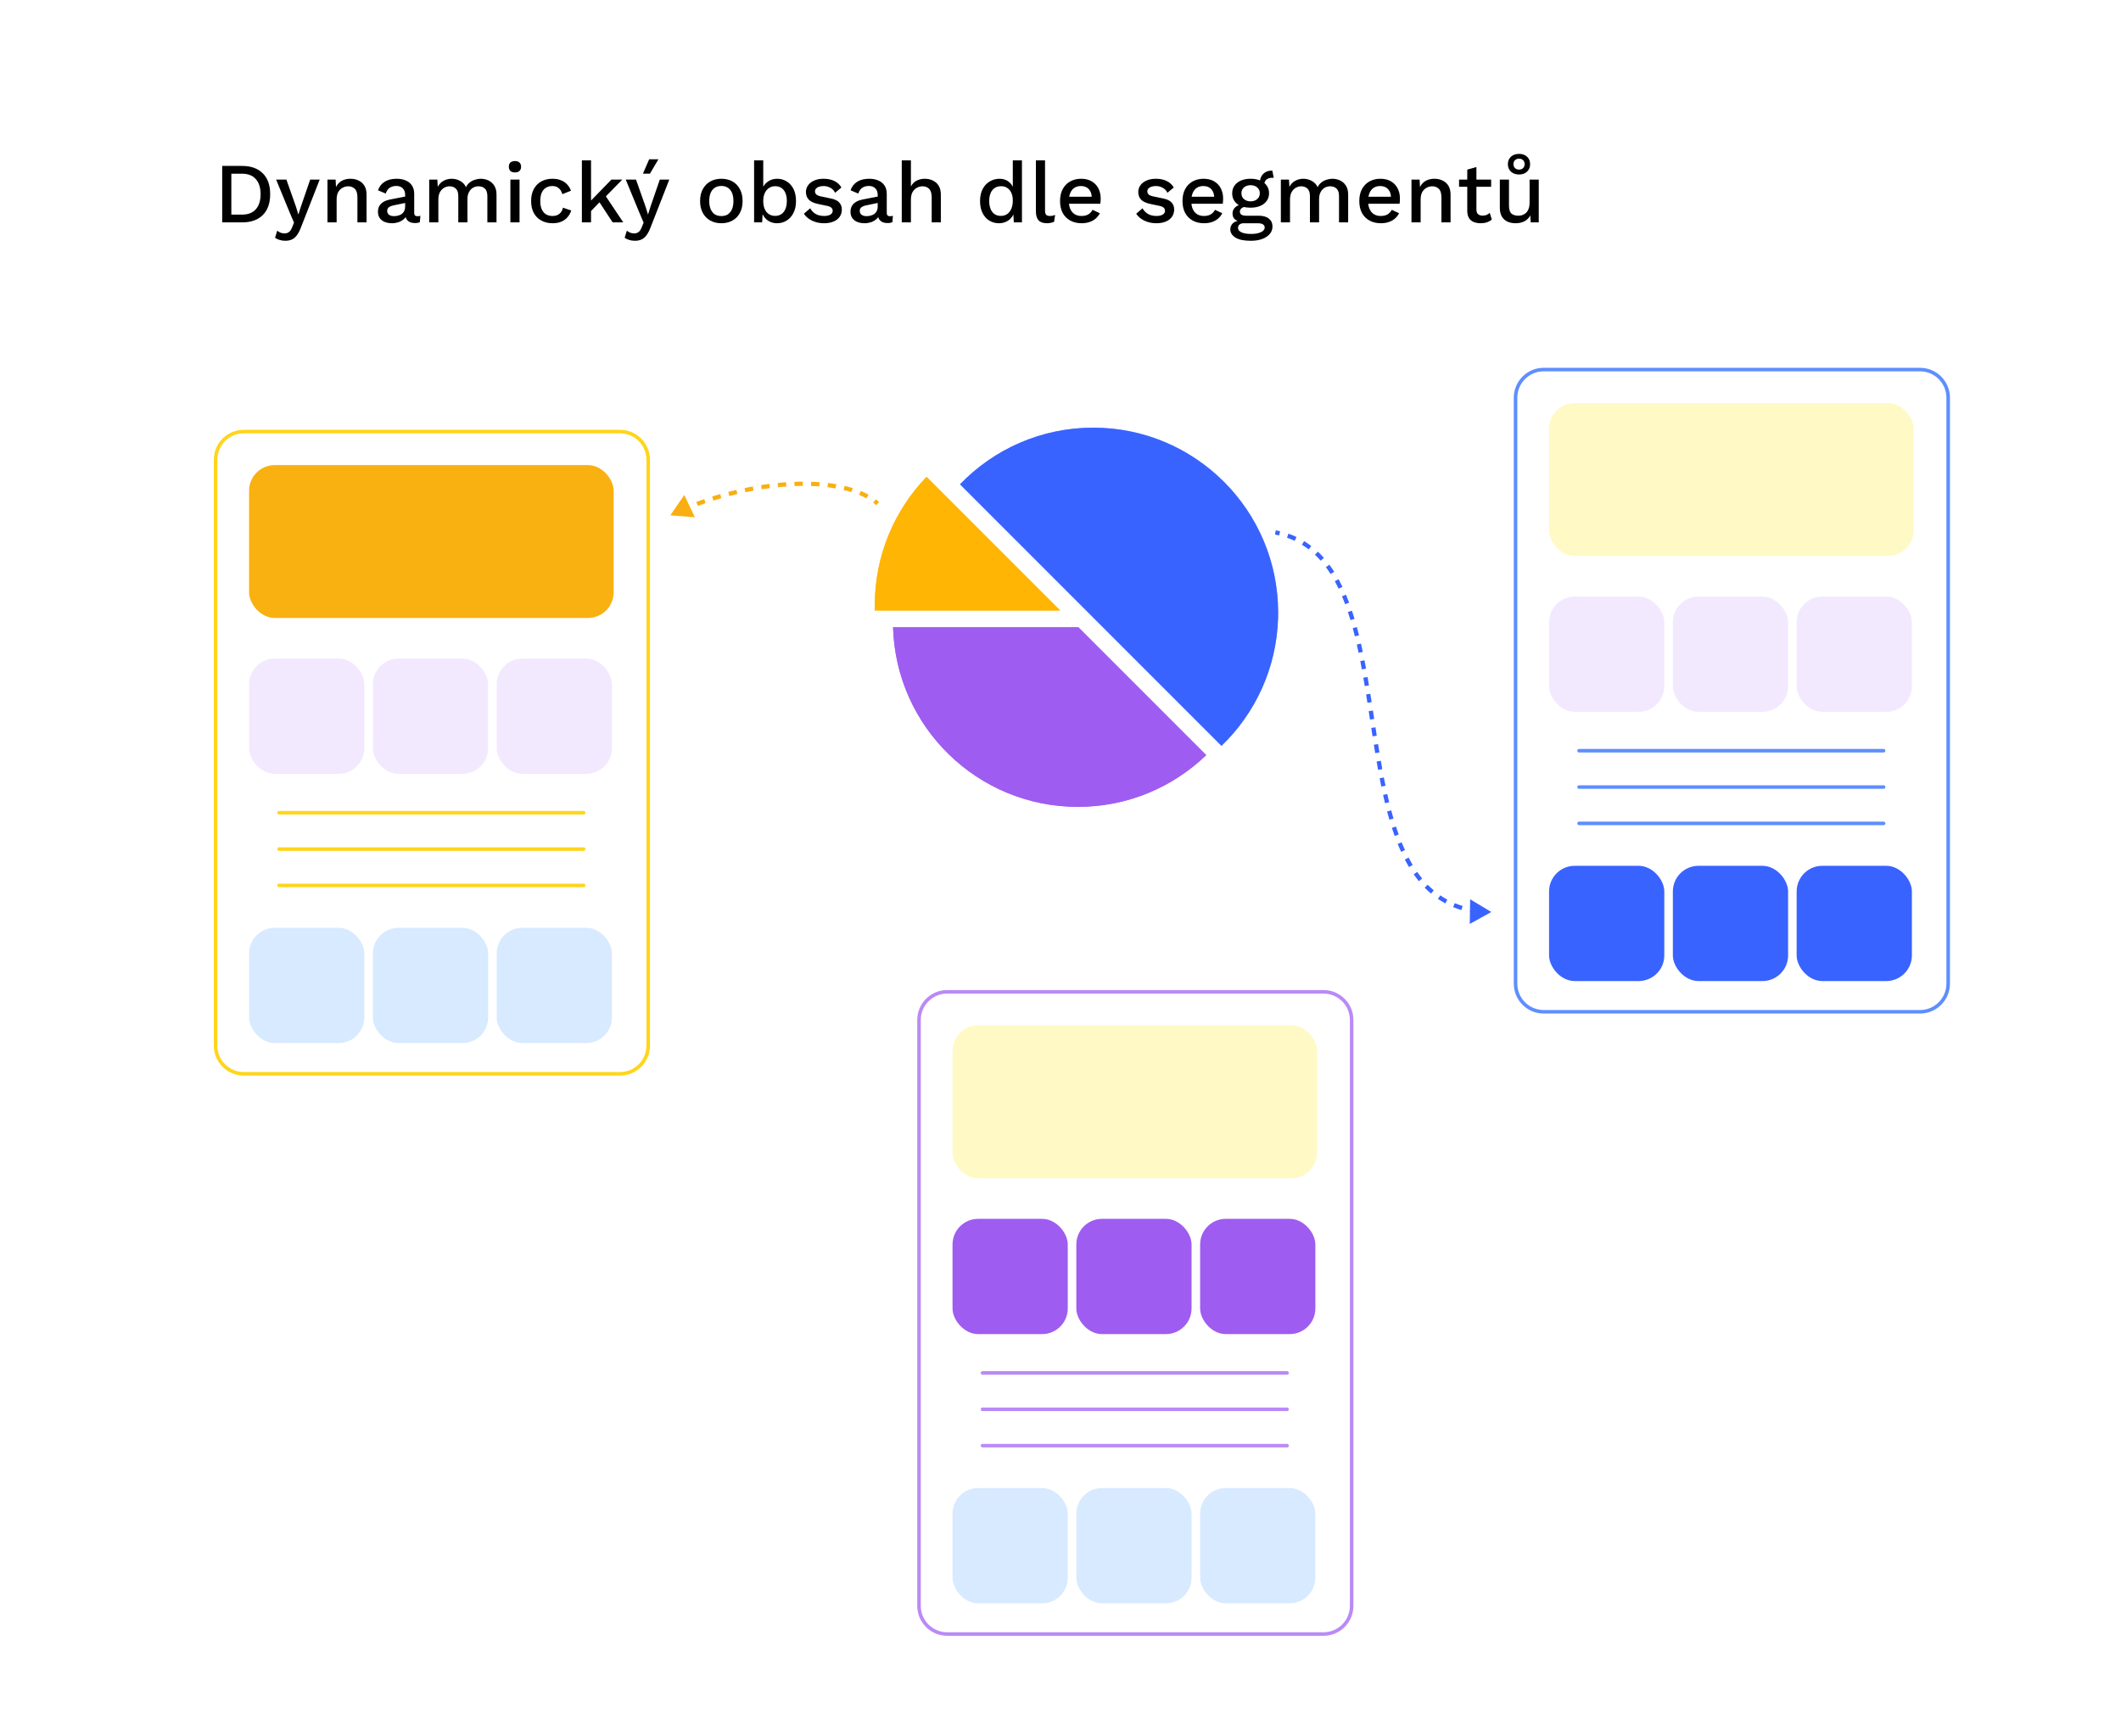 <svg width="992" height="812" viewBox="0 0 992 812" fill="none" xmlns="http://www.w3.org/2000/svg">
<g clip-path="url(#clip0_460_1805)">
<rect width="992" height="812" fill="white"/>
<path d="M113.24 77.6C117.373 77.6 120.587 78.747 122.88 81.04C125.2 83.307 126.36 86.56 126.36 90.8C126.36 95.04 125.2 98.307 122.88 100.6C120.587 102.867 117.373 104 113.24 104H103.92V77.6H113.24ZM113.24 100.36C116.04 100.36 118.173 99.533 119.64 97.88C121.133 96.2 121.88 93.84 121.88 90.8C121.88 87.76 121.133 85.413 119.64 83.76C118.173 82.08 116.04 81.24 113.24 81.24H108.2V100.36H113.24ZM149.513 84L140.753 106.36C140.166 107.907 139.526 109.133 138.833 110.04C138.166 110.947 137.393 111.6 136.513 112C135.633 112.4 134.606 112.6 133.433 112.6C132.473 112.6 131.579 112.467 130.753 112.2C129.953 111.96 129.246 111.627 128.633 111.2L129.673 107.88C130.179 108.307 130.713 108.627 131.273 108.84C131.859 109.053 132.486 109.16 133.153 109.16C133.873 109.16 134.513 108.96 135.073 108.56C135.659 108.187 136.179 107.427 136.633 106.28L137.513 104.12L135.393 99.16L129.153 84H133.953L138.393 96.56L139.553 100.32L140.873 96.2L145.073 84H149.513ZM153.164 104V84H156.964L157.244 89.2L156.684 88.64C157.057 87.493 157.59 86.547 158.284 85.8C159.004 85.027 159.844 84.467 160.804 84.12C161.79 83.773 162.83 83.6 163.924 83.6C165.337 83.6 166.604 83.88 167.724 84.44C168.87 84.973 169.777 85.787 170.444 86.88C171.11 87.973 171.444 89.36 171.444 91.04V104H167.164V92.36C167.164 90.387 166.75 89.027 165.924 88.28C165.124 87.507 164.11 87.12 162.884 87.12C162.004 87.12 161.15 87.333 160.324 87.76C159.497 88.16 158.804 88.813 158.244 89.72C157.71 90.627 157.444 91.84 157.444 93.36V104H153.164ZM189.489 91.16C189.489 89.827 189.116 88.8 188.369 88.08C187.649 87.333 186.649 86.96 185.369 86.96C184.169 86.96 183.143 87.24 182.289 87.8C181.436 88.36 180.809 89.267 180.409 90.52L176.809 89C177.316 87.373 178.303 86.067 179.769 85.08C181.263 84.093 183.183 83.6 185.529 83.6C187.129 83.6 188.543 83.867 189.769 84.4C190.996 84.907 191.956 85.68 192.649 86.72C193.369 87.76 193.729 89.093 193.729 90.72V99.64C193.729 100.627 194.223 101.12 195.209 101.12C195.689 101.12 196.156 101.053 196.609 100.92L196.369 103.88C195.756 104.173 194.983 104.32 194.049 104.32C193.196 104.32 192.423 104.173 191.729 103.88C191.063 103.56 190.529 103.093 190.129 102.48C189.756 101.84 189.569 101.053 189.569 100.12V99.84L190.449 99.8C190.209 100.84 189.716 101.707 188.969 102.4C188.223 103.067 187.356 103.573 186.369 103.92C185.383 104.24 184.383 104.4 183.369 104.4C182.116 104.4 180.983 104.2 179.969 103.8C178.983 103.4 178.196 102.8 177.609 102C177.049 101.173 176.769 100.16 176.769 98.96C176.769 97.467 177.249 96.24 178.209 95.28C179.196 94.32 180.583 93.667 182.369 93.32L190.129 91.8L190.089 94.8L184.449 95.96C183.329 96.173 182.489 96.48 181.929 96.88C181.369 97.28 181.089 97.867 181.089 98.64C181.089 99.387 181.369 99.987 181.929 100.44C182.516 100.867 183.289 101.08 184.249 101.08C184.916 101.08 185.556 101 186.169 100.84C186.809 100.68 187.383 100.427 187.889 100.08C188.396 99.707 188.783 99.24 189.049 98.68C189.343 98.093 189.489 97.4 189.489 96.6V91.16ZM200.742 104V84H204.542L204.742 87.36C205.435 86.08 206.355 85.133 207.502 84.52C208.675 83.907 209.915 83.6 211.222 83.6C212.662 83.6 213.982 83.933 215.182 84.6C216.409 85.24 217.329 86.213 217.942 87.52C218.369 86.64 218.955 85.907 219.702 85.32C220.449 84.733 221.275 84.307 222.182 84.04C223.089 83.747 223.982 83.6 224.862 83.6C226.142 83.6 227.342 83.867 228.462 84.4C229.582 84.933 230.489 85.747 231.182 86.84C231.875 87.933 232.222 89.333 232.222 91.04V104H227.942V91.72C227.942 90.093 227.555 88.92 226.782 88.2C226.009 87.48 225.022 87.12 223.822 87.12C222.889 87.12 222.022 87.347 221.222 87.8C220.449 88.253 219.822 88.933 219.342 89.84C218.862 90.72 218.622 91.813 218.622 93.12V104H214.342V91.72C214.342 90.093 213.955 88.92 213.182 88.2C212.409 87.48 211.422 87.12 210.222 87.12C209.422 87.12 208.622 87.333 207.822 87.76C207.022 88.187 206.355 88.853 205.822 89.76C205.289 90.667 205.022 91.867 205.022 93.36V104H200.742ZM240.871 80.64C239.937 80.64 239.217 80.413 238.711 79.96C238.231 79.48 237.991 78.813 237.991 77.96C237.991 77.107 238.231 76.453 238.711 76C239.217 75.547 239.937 75.32 240.871 75.32C241.777 75.32 242.471 75.547 242.951 76C243.457 76.453 243.711 77.107 243.711 77.96C243.711 78.813 243.457 79.48 242.951 79.96C242.471 80.413 241.777 80.64 240.871 80.64ZM242.991 84V104H238.711V84H242.991ZM258.327 83.6C259.927 83.6 261.287 83.84 262.407 84.32C263.554 84.773 264.514 85.427 265.287 86.28C266.061 87.133 266.647 88.107 267.047 89.2L263.007 90.8C262.661 89.573 262.101 88.64 261.327 88C260.581 87.333 259.594 87 258.367 87C257.167 87 256.141 87.28 255.287 87.84C254.434 88.373 253.781 89.16 253.327 90.2C252.901 91.24 252.687 92.52 252.687 94.04C252.687 95.533 252.914 96.8 253.367 97.84C253.821 98.88 254.474 99.667 255.327 100.2C256.181 100.733 257.194 101 258.367 101C259.274 101 260.061 100.853 260.727 100.56C261.394 100.24 261.941 99.8 262.367 99.24C262.821 98.653 263.127 97.947 263.287 97.12L267.167 98.44C266.794 99.64 266.207 100.693 265.407 101.6C264.634 102.48 263.661 103.173 262.487 103.68C261.314 104.16 259.967 104.4 258.447 104.4C256.474 104.4 254.727 103.987 253.207 103.16C251.687 102.333 250.501 101.147 249.647 99.6C248.821 98.027 248.407 96.16 248.407 94C248.407 91.84 248.821 89.987 249.647 88.44C250.501 86.867 251.674 85.667 253.167 84.84C254.687 84.013 256.407 83.6 258.327 83.6ZM291.028 84L282.108 93.12L281.188 93.76L274.908 100.28L274.868 95.4L285.948 84H291.028ZM276.428 75V104H272.148V75H276.428ZM282.628 90.72L291.508 104H286.548L279.428 93.16L282.628 90.72ZM313.028 84L304.268 106.36C303.682 107.907 303.042 109.133 302.348 110.04C301.682 110.947 300.908 111.6 300.028 112C299.148 112.4 298.122 112.6 296.948 112.6C295.988 112.6 295.095 112.467 294.268 112.2C293.468 111.96 292.762 111.627 292.148 111.2L293.188 107.88C293.695 108.307 294.228 108.627 294.788 108.84C295.375 109.053 296.002 109.16 296.668 109.16C297.388 109.16 298.028 108.96 298.588 108.56C299.175 108.187 299.695 107.427 300.148 106.28L301.028 104.12L298.908 99.16L292.668 84H297.468L301.908 96.56L303.068 100.32L304.388 96.2L308.588 84H313.028ZM303.628 74.48H307.948L303.988 81.2H300.708L303.628 74.48ZM337.391 83.6C339.337 83.6 341.057 84.013 342.551 84.84C344.044 85.667 345.204 86.867 346.031 88.44C346.884 89.987 347.311 91.84 347.311 94C347.311 96.16 346.884 98.027 346.031 99.6C345.204 101.147 344.044 102.333 342.551 103.16C341.057 103.987 339.337 104.4 337.391 104.4C335.444 104.4 333.724 103.987 332.231 103.16C330.737 102.333 329.564 101.147 328.711 99.6C327.857 98.027 327.431 96.16 327.431 94C327.431 91.84 327.857 89.987 328.711 88.44C329.564 86.867 330.737 85.667 332.231 84.84C333.724 84.013 335.444 83.6 337.391 83.6ZM337.391 86.96C336.191 86.96 335.164 87.24 334.311 87.8C333.484 88.333 332.844 89.12 332.391 90.16C331.937 91.2 331.711 92.48 331.711 94C331.711 95.493 331.937 96.773 332.391 97.84C332.844 98.88 333.484 99.68 334.311 100.24C335.164 100.773 336.191 101.04 337.391 101.04C338.591 101.04 339.604 100.773 340.431 100.24C341.257 99.68 341.897 98.88 342.351 97.84C342.804 96.773 343.031 95.493 343.031 94C343.031 92.48 342.804 91.2 342.351 90.16C341.897 89.12 341.257 88.333 340.431 87.8C339.604 87.24 338.591 86.96 337.391 86.96ZM363.415 104.4C362.242 104.4 361.162 104.173 360.175 103.72C359.215 103.267 358.402 102.64 357.735 101.84C357.068 101.013 356.575 100.093 356.255 99.08L356.775 98.4L356.455 104H352.695V75H356.975V89.04L356.495 88.36C357.002 86.973 357.868 85.84 359.095 84.96C360.322 84.053 361.802 83.6 363.535 83.6C365.135 83.6 366.602 84.013 367.935 84.84C369.295 85.667 370.362 86.853 371.135 88.4C371.908 89.947 372.295 91.827 372.295 94.04C372.295 96.2 371.895 98.053 371.095 99.6C370.322 101.147 369.255 102.333 367.895 103.16C366.562 103.987 365.068 104.4 363.415 104.4ZM362.495 100.96C364.228 100.96 365.575 100.347 366.535 99.12C367.522 97.867 368.015 96.16 368.015 94C368.015 91.84 367.535 90.147 366.575 88.92C365.615 87.693 364.268 87.08 362.535 87.08C361.415 87.08 360.442 87.373 359.615 87.96C358.788 88.52 358.135 89.32 357.655 90.36C357.202 91.4 356.975 92.64 356.975 94.08C356.975 95.493 357.202 96.72 357.655 97.76C358.108 98.773 358.748 99.56 359.575 100.12C360.428 100.68 361.402 100.96 362.495 100.96ZM385.373 104.4C383.373 104.4 381.546 104.013 379.893 103.24C378.24 102.467 376.933 101.373 375.973 99.96L378.933 97.4C379.52 98.493 380.36 99.373 381.453 100.04C382.573 100.68 383.906 101 385.453 101C386.68 101 387.653 100.787 388.373 100.36C389.093 99.933 389.453 99.333 389.453 98.56C389.453 98.053 389.28 97.613 388.933 97.24C388.613 96.84 387.986 96.533 387.053 96.32L382.853 95.44C380.72 95.013 379.2 94.333 378.293 93.4C377.386 92.44 376.933 91.227 376.933 89.76C376.933 88.667 377.253 87.653 377.893 86.72C378.533 85.787 379.466 85.04 380.693 84.48C381.946 83.893 383.44 83.6 385.173 83.6C387.173 83.6 388.88 83.96 390.293 84.68C391.706 85.373 392.786 86.373 393.533 87.68L390.573 90.16C390.066 89.093 389.32 88.307 388.333 87.8C387.346 87.267 386.32 87 385.253 87C384.4 87 383.666 87.107 383.053 87.32C382.44 87.533 381.973 87.827 381.653 88.2C381.333 88.573 381.173 89.013 381.173 89.52C381.173 90.053 381.373 90.52 381.773 90.92C382.173 91.32 382.893 91.627 383.933 91.84L388.493 92.8C390.413 93.173 391.76 93.813 392.533 94.72C393.333 95.6 393.733 96.68 393.733 97.96C393.733 99.24 393.4 100.373 392.733 101.36C392.066 102.32 391.106 103.067 389.853 103.6C388.6 104.133 387.106 104.4 385.373 104.4ZM410.505 91.16C410.505 89.827 410.132 88.8 409.385 88.08C408.665 87.333 407.665 86.96 406.385 86.96C405.185 86.96 404.158 87.24 403.305 87.8C402.452 88.36 401.825 89.267 401.425 90.52L397.825 89C398.332 87.373 399.318 86.067 400.785 85.08C402.278 84.093 404.198 83.6 406.545 83.6C408.145 83.6 409.558 83.867 410.785 84.4C412.012 84.907 412.972 85.68 413.665 86.72C414.385 87.76 414.745 89.093 414.745 90.72V99.64C414.745 100.627 415.238 101.12 416.225 101.12C416.705 101.12 417.172 101.053 417.625 100.92L417.385 103.88C416.772 104.173 415.998 104.32 415.065 104.32C414.212 104.32 413.438 104.173 412.745 103.88C412.078 103.56 411.545 103.093 411.145 102.48C410.772 101.84 410.585 101.053 410.585 100.12V99.84L411.465 99.8C411.225 100.84 410.732 101.707 409.985 102.4C409.238 103.067 408.372 103.573 407.385 103.92C406.398 104.24 405.398 104.4 404.385 104.4C403.132 104.4 401.998 104.2 400.985 103.8C399.998 103.4 399.212 102.8 398.625 102C398.065 101.173 397.785 100.16 397.785 98.96C397.785 97.467 398.265 96.24 399.225 95.28C400.212 94.32 401.598 93.667 403.385 93.32L411.145 91.8L411.105 94.8L405.465 95.96C404.345 96.173 403.505 96.48 402.945 96.88C402.385 97.28 402.105 97.867 402.105 98.64C402.105 99.387 402.385 99.987 402.945 100.44C403.532 100.867 404.305 101.08 405.265 101.08C405.932 101.08 406.572 101 407.185 100.84C407.825 100.68 408.398 100.427 408.905 100.08C409.412 99.707 409.798 99.24 410.065 98.68C410.358 98.093 410.505 97.4 410.505 96.6V91.16ZM421.758 104V75H426.038V87.2C426.704 85.947 427.598 85.04 428.717 84.48C429.864 83.893 431.131 83.6 432.518 83.6C433.931 83.6 435.198 83.88 436.318 84.44C437.464 84.973 438.371 85.787 439.038 86.88C439.704 87.973 440.038 89.36 440.038 91.04V104H435.758V92.4C435.758 90.427 435.344 89.053 434.518 88.28C433.718 87.507 432.704 87.12 431.478 87.12C430.624 87.12 429.771 87.333 428.918 87.76C428.091 88.16 427.398 88.827 426.838 89.76C426.304 90.667 426.038 91.893 426.038 93.44V104H421.758ZM467.211 104.4C465.558 104.4 464.051 103.987 462.691 103.16C461.358 102.333 460.304 101.147 459.531 99.6C458.758 98.053 458.371 96.2 458.371 94.04C458.371 91.8 458.784 89.907 459.611 88.36C460.438 86.813 461.544 85.64 462.931 84.84C464.318 84.013 465.838 83.6 467.491 83.6C469.198 83.6 470.638 84.067 471.811 85C472.984 85.933 473.771 87.147 474.171 88.64L473.691 89.08V75H477.971V104H474.171L473.851 98.56L474.411 98.6C474.224 99.8 473.784 100.84 473.091 101.72C472.398 102.573 471.531 103.24 470.491 103.72C469.478 104.173 468.384 104.4 467.211 104.4ZM468.131 100.96C469.278 100.96 470.264 100.667 471.091 100.08C471.918 99.493 472.558 98.667 473.011 97.6C473.464 96.533 473.691 95.253 473.691 93.76C473.691 92.373 473.464 91.187 473.011 90.2C472.558 89.187 471.918 88.413 471.091 87.88C470.291 87.347 469.358 87.08 468.291 87.08C466.504 87.08 465.118 87.693 464.131 88.92C463.144 90.147 462.651 91.84 462.651 94C462.651 96.16 463.131 97.867 464.091 99.12C465.051 100.347 466.398 100.96 468.131 100.96ZM488.769 75V98.4C488.769 99.387 488.942 100.067 489.289 100.44C489.636 100.813 490.209 101 491.009 101C491.489 101 491.889 100.973 492.209 100.92C492.556 100.84 492.982 100.707 493.489 100.52L493.009 103.72C492.556 103.933 492.036 104.093 491.449 104.2C490.862 104.333 490.276 104.4 489.689 104.4C487.902 104.4 486.582 103.947 485.729 103.04C484.902 102.107 484.489 100.68 484.489 98.76V75H488.769ZM505.87 104.4C503.87 104.4 502.11 103.987 500.59 103.16C499.07 102.333 497.883 101.147 497.03 99.6C496.203 98.027 495.79 96.16 495.79 94C495.79 91.84 496.203 89.987 497.03 88.44C497.883 86.867 499.057 85.667 500.55 84.84C502.043 84.013 503.737 83.6 505.63 83.6C507.577 83.6 509.23 84 510.59 84.8C511.95 85.6 512.99 86.693 513.71 88.08C514.43 89.467 514.79 91.04 514.79 92.8C514.79 93.28 514.777 93.733 514.75 94.16C514.723 94.587 514.683 94.96 514.63 95.28H498.55V92H512.75L510.63 92.64C510.63 90.827 510.177 89.44 509.27 88.48C508.363 87.493 507.123 87 505.55 87C504.403 87 503.403 87.267 502.55 87.8C501.697 88.333 501.043 89.133 500.59 90.2C500.137 91.24 499.91 92.52 499.91 94.04C499.91 95.533 500.15 96.8 500.63 97.84C501.11 98.88 501.79 99.667 502.67 100.2C503.55 100.733 504.59 101 505.79 101C507.123 101 508.203 100.747 509.03 100.24C509.857 99.733 510.51 99.027 510.99 98.12L514.39 99.72C513.91 100.68 513.257 101.52 512.43 102.24C511.63 102.933 510.67 103.467 509.55 103.84C508.43 104.213 507.203 104.4 505.87 104.4ZM540.803 104.4C538.803 104.4 536.976 104.013 535.323 103.24C533.669 102.467 532.363 101.373 531.403 99.96L534.363 97.4C534.949 98.493 535.789 99.373 536.883 100.04C538.003 100.68 539.336 101 540.883 101C542.109 101 543.083 100.787 543.803 100.36C544.523 99.933 544.883 99.333 544.883 98.56C544.883 98.053 544.709 97.613 544.363 97.24C544.043 96.84 543.416 96.533 542.483 96.32L538.283 95.44C536.149 95.013 534.629 94.333 533.723 93.4C532.816 92.44 532.363 91.227 532.363 89.76C532.363 88.667 532.683 87.653 533.323 86.72C533.963 85.787 534.896 85.04 536.123 84.48C537.376 83.893 538.869 83.6 540.603 83.6C542.603 83.6 544.309 83.96 545.723 84.68C547.136 85.373 548.216 86.373 548.963 87.68L546.003 90.16C545.496 89.093 544.749 88.307 543.763 87.8C542.776 87.267 541.749 87 540.683 87C539.829 87 539.096 87.107 538.483 87.32C537.869 87.533 537.403 87.827 537.083 88.2C536.763 88.573 536.603 89.013 536.603 89.52C536.603 90.053 536.803 90.52 537.203 90.92C537.603 91.32 538.323 91.627 539.363 91.84L543.923 92.8C545.843 93.173 547.189 93.813 547.963 94.72C548.763 95.6 549.163 96.68 549.163 97.96C549.163 99.24 548.829 100.373 548.163 101.36C547.496 102.32 546.536 103.067 545.283 103.6C544.029 104.133 542.536 104.4 540.803 104.4ZM563.136 104.4C561.136 104.4 559.376 103.987 557.856 103.16C556.336 102.333 555.149 101.147 554.296 99.6C553.469 98.027 553.056 96.16 553.056 94C553.056 91.84 553.469 89.987 554.296 88.44C555.149 86.867 556.322 85.667 557.816 84.84C559.309 84.013 561.002 83.6 562.896 83.6C564.842 83.6 566.496 84 567.856 84.8C569.216 85.6 570.256 86.693 570.976 88.08C571.696 89.467 572.056 91.04 572.056 92.8C572.056 93.28 572.042 93.733 572.016 94.16C571.989 94.587 571.949 94.96 571.896 95.28H555.816V92H570.016L567.896 92.64C567.896 90.827 567.442 89.44 566.536 88.48C565.629 87.493 564.389 87 562.816 87C561.669 87 560.669 87.267 559.816 87.8C558.962 88.333 558.309 89.133 557.856 90.2C557.402 91.24 557.176 92.52 557.176 94.04C557.176 95.533 557.416 96.8 557.896 97.84C558.376 98.88 559.056 99.667 559.936 100.2C560.816 100.733 561.856 101 563.056 101C564.389 101 565.469 100.747 566.296 100.24C567.122 99.733 567.776 99.027 568.256 98.12L571.656 99.72C571.176 100.68 570.522 101.52 569.696 102.24C568.896 102.933 567.936 103.467 566.816 103.84C565.696 104.213 564.469 104.4 563.136 104.4ZM595.061 79.8L595.741 83.16C595.661 83.16 595.581 83.16 595.501 83.16C595.421 83.133 595.341 83.12 595.261 83.12C593.981 83.12 593.007 83.4 592.341 83.96C591.674 84.493 591.341 85.28 591.341 86.32L589.261 85.36C589.261 84.293 589.487 83.347 589.941 82.52C590.394 81.667 591.034 81 591.861 80.52C592.714 80.04 593.674 79.8 594.741 79.8C594.794 79.8 594.847 79.8 594.901 79.8C594.954 79.8 595.007 79.8 595.061 79.8ZM588.741 100.88C590.767 100.88 592.341 101.333 593.461 102.24C594.581 103.12 595.141 104.347 595.141 105.92C595.141 107.307 594.701 108.493 593.821 109.48C592.941 110.493 591.741 111.267 590.221 111.8C588.727 112.333 587.007 112.6 585.061 112.6C581.781 112.6 579.354 112.093 577.781 111.08C576.207 110.067 575.421 108.8 575.421 107.28C575.421 106.213 575.794 105.28 576.541 104.48C577.314 103.68 578.607 103.227 580.421 103.12L580.181 103.76C579.061 103.52 578.154 103.093 577.461 102.48C576.794 101.84 576.461 100.947 576.461 99.8C576.461 98.653 576.901 97.68 577.781 96.88C578.661 96.08 579.901 95.613 581.501 95.48L583.741 96.56H583.261C582.034 96.667 581.167 96.947 580.661 97.4C580.154 97.853 579.901 98.36 579.901 98.92C579.901 99.587 580.141 100.08 580.621 100.4C581.127 100.72 581.834 100.88 582.741 100.88H588.741ZM585.061 109.4C586.527 109.4 587.727 109.253 588.661 108.96C589.621 108.693 590.327 108.333 590.781 107.88C591.261 107.453 591.501 106.973 591.501 106.44C591.501 105.827 591.247 105.333 590.741 104.96C590.261 104.587 589.381 104.4 588.101 104.4H581.661C580.914 104.4 580.287 104.587 579.781 104.96C579.274 105.36 579.021 105.893 579.021 106.56C579.021 107.44 579.554 108.133 580.621 108.64C581.687 109.147 583.167 109.4 585.061 109.4ZM584.901 83.6C586.661 83.6 588.181 83.88 589.461 84.44C590.767 85 591.767 85.787 592.461 86.8C593.181 87.813 593.541 89 593.541 90.36C593.541 91.72 593.181 92.907 592.461 93.92C591.767 94.933 590.767 95.72 589.461 96.28C588.181 96.84 586.661 97.12 584.901 97.12C582.127 97.12 579.994 96.507 578.501 95.28C577.034 94.027 576.301 92.387 576.301 90.36C576.301 89 576.661 87.813 577.381 86.8C578.101 85.787 579.101 85 580.381 84.44C581.687 83.88 583.194 83.6 584.901 83.6ZM584.901 86.6C583.674 86.6 582.647 86.947 581.821 87.64C581.021 88.307 580.621 89.213 580.621 90.36C580.621 91.507 581.021 92.427 581.821 93.12C582.647 93.813 583.674 94.16 584.901 94.16C586.154 94.16 587.181 93.813 587.981 93.12C588.807 92.427 589.221 91.507 589.221 90.36C589.221 89.213 588.807 88.307 587.981 87.64C587.181 86.947 586.154 86.6 584.901 86.6ZM599.062 104V84H602.862L603.062 87.36C603.756 86.08 604.676 85.133 605.822 84.52C606.996 83.907 608.236 83.6 609.542 83.6C610.982 83.6 612.302 83.933 613.502 84.6C614.729 85.24 615.649 86.213 616.262 87.52C616.689 86.64 617.276 85.907 618.022 85.32C618.769 84.733 619.596 84.307 620.502 84.04C621.409 83.747 622.302 83.6 623.182 83.6C624.462 83.6 625.662 83.867 626.782 84.4C627.902 84.933 628.809 85.747 629.502 86.84C630.196 87.933 630.542 89.333 630.542 91.04V104H626.262V91.72C626.262 90.093 625.876 88.92 625.102 88.2C624.329 87.48 623.342 87.12 622.142 87.12C621.209 87.12 620.342 87.347 619.542 87.8C618.769 88.253 618.142 88.933 617.662 89.84C617.182 90.72 616.942 91.813 616.942 93.12V104H612.662V91.72C612.662 90.093 612.276 88.92 611.502 88.2C610.729 87.48 609.742 87.12 608.542 87.12C607.742 87.12 606.942 87.333 606.142 87.76C605.342 88.187 604.676 88.853 604.142 89.76C603.609 90.667 603.342 91.867 603.342 93.36V104H599.062ZM645.831 104.4C643.831 104.4 642.071 103.987 640.551 103.16C639.031 102.333 637.844 101.147 636.991 99.6C636.164 98.027 635.751 96.16 635.751 94C635.751 91.84 636.164 89.987 636.991 88.44C637.844 86.867 639.018 85.667 640.511 84.84C642.004 84.013 643.698 83.6 645.591 83.6C647.538 83.6 649.191 84 650.551 84.8C651.911 85.6 652.951 86.693 653.671 88.08C654.391 89.467 654.751 91.04 654.751 92.8C654.751 93.28 654.738 93.733 654.711 94.16C654.684 94.587 654.644 94.96 654.591 95.28H638.511V92H652.711L650.591 92.64C650.591 90.827 650.138 89.44 649.231 88.48C648.324 87.493 647.084 87 645.511 87C644.364 87 643.364 87.267 642.511 87.8C641.658 88.333 641.004 89.133 640.551 90.2C640.098 91.24 639.871 92.52 639.871 94.04C639.871 95.533 640.111 96.8 640.591 97.84C641.071 98.88 641.751 99.667 642.631 100.2C643.511 100.733 644.551 101 645.751 101C647.084 101 648.164 100.747 648.991 100.24C649.818 99.733 650.471 99.027 650.951 98.12L654.351 99.72C653.871 100.68 653.218 101.52 652.391 102.24C651.591 102.933 650.631 103.467 649.511 103.84C648.391 104.213 647.164 104.4 645.831 104.4ZM660.156 104V84H663.956L664.236 89.2L663.676 88.64C664.049 87.493 664.583 86.547 665.276 85.8C665.996 85.027 666.836 84.467 667.796 84.12C668.783 83.773 669.823 83.6 670.916 83.6C672.329 83.6 673.596 83.88 674.716 84.44C675.863 84.973 676.769 85.787 677.436 86.88C678.103 87.973 678.436 89.36 678.436 91.04V104H674.156V92.36C674.156 90.387 673.743 89.027 672.916 88.28C672.116 87.507 671.103 87.12 669.876 87.12C668.996 87.12 668.143 87.333 667.316 87.76C666.489 88.16 665.796 88.813 665.236 89.72C664.703 90.627 664.436 91.84 664.436 93.36V104H660.156ZM690.527 78.12V98C690.527 98.987 690.781 99.707 691.287 100.16C691.821 100.613 692.527 100.84 693.407 100.84C694.127 100.84 694.754 100.733 695.287 100.52C695.821 100.28 696.314 99.96 696.767 99.56L697.727 102.68C697.114 103.213 696.354 103.64 695.447 103.96C694.567 104.253 693.581 104.4 692.487 104.4C691.341 104.4 690.287 104.213 689.327 103.84C688.367 103.467 687.621 102.867 687.087 102.04C686.554 101.187 686.274 100.08 686.247 98.72V79.32L690.527 78.12ZM697.407 84V87.36H682.407V84H697.407ZM708.76 104.4C707.454 104.4 706.24 104.16 705.12 103.68C704.027 103.2 703.147 102.427 702.48 101.36C701.814 100.293 701.48 98.907 701.48 97.2V84H705.76V96.12C705.76 97.933 706.147 99.187 706.92 99.88C707.694 100.547 708.774 100.88 710.16 100.88C710.827 100.88 711.467 100.773 712.08 100.56C712.72 100.32 713.294 99.96 713.8 99.48C714.307 98.973 714.694 98.333 714.96 97.56C715.254 96.787 715.4 95.88 715.4 94.84V84H719.68V104H715.92L715.72 100.76C715.027 102.013 714.094 102.933 712.92 103.52C711.747 104.107 710.36 104.4 708.76 104.4ZM710.48 71.96C712.027 71.96 713.267 72.4 714.2 73.28C715.16 74.16 715.64 75.32 715.64 76.76C715.64 78.2 715.16 79.373 714.2 80.28C713.267 81.16 712.027 81.6 710.48 81.6C708.907 81.6 707.64 81.16 706.68 80.28C705.72 79.373 705.24 78.2 705.24 76.76C705.24 75.32 705.72 74.16 706.68 73.28C707.64 72.4 708.907 71.96 710.48 71.96ZM710.48 74.2C709.707 74.2 709.067 74.44 708.56 74.92C708.08 75.4 707.84 76.013 707.84 76.76C707.84 77.507 708.08 78.12 708.56 78.6C709.067 79.08 709.707 79.32 710.48 79.32C711.254 79.32 711.88 79.08 712.36 78.6C712.84 78.12 713.08 77.507 713.08 76.76C713.08 76.013 712.84 75.4 712.36 74.92C711.88 74.44 711.254 74.2 710.48 74.2Z" fill="black"/>
<g opacity="0.8" filter="url(#filter0_f_460_1805)">
<path d="M597.759 289C597.783 288.17 597.795 287.336 597.795 286.5C597.795 238.727 559.067 200 511.295 200C486.828 200 464.734 210.158 449 226.486L511.514 289L571.308 348.795C587.079 333.598 597.093 312.469 597.759 289Z" fill="#5E8EFF"/>
</g>
<path d="M597.759 289C597.783 288.17 597.795 287.336 597.795 286.5C597.795 238.727 559.067 200 511.295 200C486.828 200 464.734 210.158 449 226.486L511.514 289L571.308 348.795C587.079 333.598 597.093 312.469 597.759 289Z" fill="#3963FF"/>
<g opacity="0.8" filter="url(#filter1_f_460_1805)">
<path d="M433.342 223L495.855 285.514L409.172 285.514C409.148 284.683 409.137 283.85 409.137 283.014C409.137 259.707 418.354 238.554 433.342 223Z" fill="#FFB503"/>
</g>
<path d="M433.342 223L495.855 285.514L409.172 285.514C409.148 284.683 409.137 283.85 409.137 283.014C409.137 259.707 418.354 238.554 433.342 223Z" fill="#FFB503"/>
<g opacity="0.8" filter="url(#filter2_f_460_1805)">
<path fill-rule="evenodd" clip-rule="evenodd" d="M564.16 353.136C548.606 368.124 527.453 377.342 504.147 377.342C457.21 377.342 419.005 339.958 417.682 293.342L504.366 293.342L564.16 353.136Z" fill="#9F5CF0"/>
</g>
<path fill-rule="evenodd" clip-rule="evenodd" d="M564.16 353.136C548.606 368.124 527.453 377.342 504.147 377.342C457.21 377.342 419.005 339.958 417.682 293.342L504.366 293.342L564.16 353.136Z" fill="#9F5CF0"/>
<path d="M722 172.83H898C905.274 172.83 911.17 178.726 911.17 186V460C911.17 467.274 905.274 473.17 898 473.17H722C714.726 473.17 708.83 467.274 708.83 460V186C708.83 178.726 714.726 172.83 722 172.83Z" fill="white" stroke="#5E8EFF" stroke-width="1.66"/>
<path d="M443 463.83H619C626.274 463.83 632.17 469.726 632.17 477V751C632.17 758.274 626.274 764.17 619 764.17H443C435.726 764.17 429.83 758.274 429.83 751V477C429.83 469.726 435.726 463.83 443 463.83Z" fill="white" stroke="#BA8AF6" stroke-width="1.66"/>
<path d="M114 201.83H290C297.274 201.83 303.17 207.726 303.17 215V489C303.17 496.274 297.274 502.17 290 502.17H114C106.726 502.17 100.83 496.274 100.83 489V215C100.83 207.726 106.726 201.83 114 201.83Z" fill="white" stroke="#FFD51B" stroke-width="1.66"/>
<rect x="724.5" y="188.5" width="170.5" height="71.5" rx="12" fill="#FFF9C5"/>
<rect x="724.5" y="279" width="53.9" height="53.9" rx="12" fill="#F2E9FE"/>
<rect x="782.4" y="279" width="53.9" height="53.9" rx="12" fill="#F2E9FE"/>
<rect x="840.3" y="279" width="53.9" height="53.9" rx="12" fill="#F2E9FE"/>
<line x1="738.53" y1="351.07" x2="880.97" y2="351.07" stroke="#5E8EFF" stroke-width="1.66" stroke-linecap="round"/>
<line x1="738.53" y1="368.07" x2="880.97" y2="368.07" stroke="#5E8EFF" stroke-width="1.66" stroke-linecap="round"/>
<line x1="738.53" y1="385.07" x2="880.97" y2="385.07" stroke="#5E8EFF" stroke-width="1.66" stroke-linecap="round"/>
<rect x="724.5" y="404.9" width="53.9" height="53.9" rx="12" fill="#3963FF"/>
<rect x="782.4" y="404.9" width="53.9" height="53.9" rx="12" fill="#3963FF"/>
<rect x="840.3" y="404.9" width="53.9" height="53.9" rx="12" fill="#3963FF"/>
<rect x="445.5" y="479.5" width="170.5" height="71.5" rx="12" fill="#FFF9C5"/>
<rect x="445.5" y="570" width="53.9" height="53.9" rx="12" fill="#9F5CF0"/>
<rect x="503.4" y="570" width="53.9" height="53.9" rx="12" fill="#9F5CF0"/>
<rect x="561.3" y="570" width="53.9" height="53.9" rx="12" fill="#9F5CF0"/>
<line x1="459.53" y1="642.07" x2="601.97" y2="642.07" stroke="#BA8AF6" stroke-width="1.66" stroke-linecap="round"/>
<line x1="459.53" y1="659.07" x2="601.97" y2="659.07" stroke="#BA8AF6" stroke-width="1.66" stroke-linecap="round"/>
<line x1="459.53" y1="676.07" x2="601.97" y2="676.07" stroke="#BA8AF6" stroke-width="1.66" stroke-linecap="round"/>
<rect x="445.5" y="695.9" width="53.9" height="53.9" rx="12" fill="#D7EAFF"/>
<rect x="503.4" y="695.9" width="53.9" height="53.9" rx="12" fill="#D7EAFF"/>
<rect x="561.3" y="695.9" width="53.9" height="53.9" rx="12" fill="#D7EAFF"/>
<rect x="116.5" y="217.5" width="170.5" height="71.5" rx="12" fill="#F9B011"/>
<rect x="116.5" y="308" width="53.9" height="53.9" rx="12" fill="#F2E9FE"/>
<rect x="174.4" y="308" width="53.9" height="53.9" rx="12" fill="#F2E9FE"/>
<rect x="232.3" y="308" width="53.9" height="53.9" rx="12" fill="#F2E9FE"/>
<line x1="130.53" y1="380.07" x2="272.97" y2="380.07" stroke="#FFD51B" stroke-width="1.66" stroke-linecap="round"/>
<line x1="130.53" y1="397.07" x2="272.97" y2="397.07" stroke="#FFD51B" stroke-width="1.66" stroke-linecap="round"/>
<line x1="130.53" y1="414.07" x2="272.97" y2="414.07" stroke="#FFD51B" stroke-width="1.66" stroke-linecap="round"/>
<rect x="116.5" y="433.9" width="53.9" height="53.9" rx="12" fill="#D7EAFF"/>
<rect x="174.4" y="433.9" width="53.9" height="53.9" rx="12" fill="#D7EAFF"/>
<rect x="232.3" y="433.9" width="53.9" height="53.9" rx="12" fill="#D7EAFF"/>
<path d="M313.5 241.001L325.011 241.909L320.042 231.486L313.5 241.001ZM318.802 238.565L319.2 239.483C320.38 238.971 321.569 238.475 322.766 237.993L322.393 237.066L322.02 236.138C320.806 236.625 319.601 237.129 318.404 237.648L318.802 238.565ZM326.023 235.662L326.371 236.6C327.578 236.151 328.792 235.718 330.012 235.301L329.688 234.354L329.364 233.408C328.128 233.831 326.898 234.27 325.674 234.725L326.023 235.662ZM333.385 233.14L333.685 234.094C334.915 233.707 336.15 233.336 337.387 232.981L337.111 232.02L336.835 231.059C335.582 231.418 334.331 231.794 333.085 232.187L333.385 233.14ZM340.863 230.992L341.115 231.96C342.366 231.634 343.617 231.325 344.868 231.032L344.64 230.058L344.412 229.084C343.145 229.381 341.878 229.694 340.611 230.024L340.863 230.992ZM348.44 229.218L348.644 230.197C349.912 229.933 351.177 229.687 352.439 229.458L352.26 228.474L352.082 227.49C350.803 227.722 349.521 227.972 348.236 228.239L348.44 229.218ZM356.099 227.828L356.252 228.816C357.534 228.618 358.81 228.438 360.079 228.276L359.953 227.284L359.827 226.292C358.54 226.456 357.245 226.639 355.946 226.84L356.099 227.828ZM363.82 226.846L363.919 227.841C365.212 227.713 366.495 227.604 367.767 227.516L367.698 226.518L367.628 225.521C366.337 225.611 365.034 225.72 363.722 225.85L363.82 226.846ZM371.581 226.309L371.619 227.308C372.918 227.259 374.203 227.231 375.471 227.226L375.466 226.226L375.462 225.226C374.171 225.231 372.864 225.259 371.543 225.31L371.581 226.309ZM379.363 226.279L379.331 227.278C380.635 227.32 381.919 227.387 383.179 227.479L383.252 226.482L383.325 225.485C382.037 225.391 380.726 225.322 379.395 225.279L379.363 226.279ZM387.122 226.851L387.004 227.844C388.301 227.999 389.568 228.182 390.802 228.394L390.971 227.409L391.141 226.423C389.871 226.205 388.57 226.017 387.24 225.858L387.122 226.851ZM394.79 228.183L394.561 229.156C395.831 229.455 397.058 229.789 398.236 230.157L398.535 229.203L398.833 228.249C397.606 227.865 396.333 227.518 395.019 227.209L394.79 228.183ZM402.203 230.524L401.821 231.449C403.027 231.946 404.165 232.487 405.233 233.072L405.713 232.194L406.193 231.317C405.057 230.695 403.851 230.123 402.584 229.6L402.203 230.524ZM408.988 234.28L408.392 235.083C408.898 235.459 409.381 235.849 409.84 236.252L410.5 235.501L411.16 234.75C410.659 234.309 410.133 233.885 409.584 233.477L408.988 234.28Z" fill="#F9AF11"/>
<path d="M697.5 426.5L687.604 420.55L687.399 432.095L697.5 426.5ZM596.5 249L596.315 249.983C596.972 250.107 597.619 250.244 598.254 250.396L598.486 249.423L598.718 248.451C598.051 248.292 597.374 248.147 596.685 248.017L596.5 249ZM602.262 250.522L601.934 251.467C603.176 251.898 604.372 252.386 605.525 252.929L605.951 252.024L606.377 251.119C605.16 250.546 603.898 250.031 602.589 249.578L602.262 250.522ZM609.425 253.896L608.904 254.75C610.005 255.422 611.062 256.151 612.08 256.933L612.689 256.14L613.299 255.347C612.226 254.523 611.11 253.753 609.947 253.043L609.425 253.896ZM615.698 258.709L615.011 259.436C615.941 260.315 616.834 261.244 617.693 262.221L618.444 261.561L619.195 260.901C618.298 259.879 617.362 258.905 616.384 257.982L615.698 258.709ZM620.939 264.658L620.135 265.253C620.892 266.277 621.62 267.342 622.318 268.447L623.163 267.912L624.009 267.377C623.285 266.234 622.53 265.128 621.742 264.063L620.939 264.658ZM625.176 271.337L624.299 271.817C624.915 272.945 625.507 274.107 626.077 275.301L626.979 274.871L627.882 274.44C627.298 273.216 626.689 272.021 626.054 270.858L625.176 271.337ZM628.593 278.478L627.671 278.865C628.175 280.066 628.659 281.293 629.125 282.546L630.062 282.197L631 281.849C630.525 280.572 630.03 279.319 629.515 278.091L628.593 278.478ZM631.367 285.906L630.418 286.222C630.83 287.459 631.226 288.716 631.608 289.993L632.566 289.707L633.525 289.42C633.137 288.125 632.734 286.847 632.316 285.59L631.367 285.906ZM633.648 293.506L632.683 293.767C633.025 295.027 633.355 296.303 633.674 297.594L634.644 297.354L635.615 297.114C635.293 295.81 634.959 294.519 634.614 293.244L633.648 293.506ZM635.557 301.208L634.582 301.429C634.871 302.705 635.151 303.993 635.424 305.292L636.402 305.087L637.381 304.882C637.107 303.573 636.824 302.274 636.532 300.987L635.557 301.208ZM637.188 308.973L636.207 309.165C636.458 310.452 636.703 311.748 636.942 313.052L637.925 312.872L638.909 312.692C638.669 311.381 638.423 310.077 638.17 308.782L637.188 308.973ZM638.621 316.776L637.635 316.947C637.86 318.243 638.08 319.545 638.296 320.852L639.283 320.689L640.27 320.525C640.052 319.214 639.832 317.907 639.606 316.606L638.621 316.776ZM639.918 324.603L638.931 324.76C639.139 326.062 639.344 327.368 639.547 328.677L640.535 328.523L641.523 328.37C641.32 327.059 641.114 325.75 640.906 324.445L639.918 324.603ZM641.138 332.442L640.149 332.593C640.349 333.9 640.547 335.207 640.746 336.516L641.734 336.366L642.723 336.216C642.525 334.907 642.326 333.599 642.126 332.291L641.138 332.442ZM642.33 340.286L641.341 340.437C641.541 341.746 641.741 343.054 641.943 344.361L642.931 344.208L643.92 344.055C643.718 342.751 643.518 341.444 643.319 340.136L642.33 340.286ZM643.544 348.128L642.557 348.284C642.764 349.594 642.975 350.901 643.189 352.205L644.176 352.043L645.162 351.881C644.949 350.582 644.739 349.278 644.532 347.971L643.544 348.128ZM644.832 355.957L643.846 356.126C644.071 357.436 644.3 358.74 644.535 360.038L645.519 359.86L646.503 359.682C646.27 358.391 646.041 357.092 645.818 355.788L644.832 355.957ZM646.247 363.764L645.265 363.953C645.517 365.261 645.775 366.561 646.041 367.852L647.02 367.65L648 367.448C647.736 366.167 647.479 364.875 647.229 363.575L646.247 363.764ZM647.852 371.533L646.876 371.75C647.166 373.055 647.465 374.348 647.775 375.629L648.747 375.394L649.719 375.159C649.412 373.891 649.116 372.609 648.828 371.316L647.852 371.533ZM649.72 379.24L648.753 379.496C649.096 380.794 649.452 382.077 649.821 383.345L650.781 383.065L651.741 382.785C651.377 381.535 651.026 380.268 650.686 378.984L649.72 379.24ZM651.94 386.848L650.989 387.155C651.404 388.441 651.835 389.708 652.283 390.954L653.224 390.615L654.165 390.277C653.724 389.053 653.301 387.807 652.892 386.541L651.94 386.848ZM654.625 394.294L653.698 394.668C654.208 395.931 654.739 397.169 655.292 398.38L656.202 397.965L657.111 397.549C656.571 396.367 656.052 395.156 655.553 393.919L654.625 394.294ZM657.932 401.514L657.044 401.976C657.672 403.181 658.326 404.355 659.008 405.495L659.866 404.981L660.724 404.468C660.063 403.364 659.429 402.225 658.819 401.053L657.932 401.514ZM662.017 408.317L661.196 408.888C661.968 409.999 662.774 411.071 663.615 412.1L664.389 411.468L665.164 410.835C664.357 409.848 663.583 408.817 662.838 407.746L662.017 408.317ZM667.034 414.436L666.318 415.134C667.264 416.105 668.251 417.028 669.279 417.899L669.925 417.136L670.572 416.374C669.594 415.545 668.654 414.666 667.751 413.738L667.034 414.436ZM673.074 419.542L672.509 420.366C673.619 421.127 674.773 421.834 675.973 422.482L676.448 421.602L676.924 420.723C675.787 420.108 674.693 419.439 673.639 418.717L673.074 419.542ZM680.015 423.295L679.634 424.22C680.879 424.733 682.167 425.189 683.5 425.586L683.786 424.628L684.071 423.67C682.802 423.292 681.578 422.858 680.396 422.371L680.015 423.295ZM687.58 425.567L687.384 426.548C688.684 426.807 690.023 427.015 691.402 427.17L691.514 426.176L691.625 425.182C690.301 425.034 689.019 424.835 687.776 424.586L687.58 425.567Z" fill="#3963FF"/>
</g>
<defs>
<filter id="filter0_f_460_1805" x="183" y="-66" width="680.795" height="680.795" filterUnits="userSpaceOnUse" color-interpolation-filters="sRGB">
<feFlood flood-opacity="0" result="BackgroundImageFix"/>
<feBlend mode="normal" in="SourceGraphic" in2="BackgroundImageFix" result="shape"/>
<feGaussianBlur stdDeviation="133" result="effect1_foregroundBlur_460_1805"/>
</filter>
<filter id="filter1_f_460_1805" x="143.137" y="-43" width="618.719" height="594.514" filterUnits="userSpaceOnUse" color-interpolation-filters="sRGB">
<feFlood flood-opacity="0" result="BackgroundImageFix"/>
<feBlend mode="normal" in="SourceGraphic" in2="BackgroundImageFix" result="shape"/>
<feGaussianBlur stdDeviation="133" result="effect1_foregroundBlur_460_1805"/>
</filter>
<filter id="filter2_f_460_1805" x="151.682" y="27.342" width="678.478" height="616" filterUnits="userSpaceOnUse" color-interpolation-filters="sRGB">
<feFlood flood-opacity="0" result="BackgroundImageFix"/>
<feBlend mode="normal" in="SourceGraphic" in2="BackgroundImageFix" result="shape"/>
<feGaussianBlur stdDeviation="133" result="effect1_foregroundBlur_460_1805"/>
</filter>
<clipPath id="clip0_460_1805">
<rect width="992" height="812" fill="white"/>
</clipPath>
</defs>
</svg>
